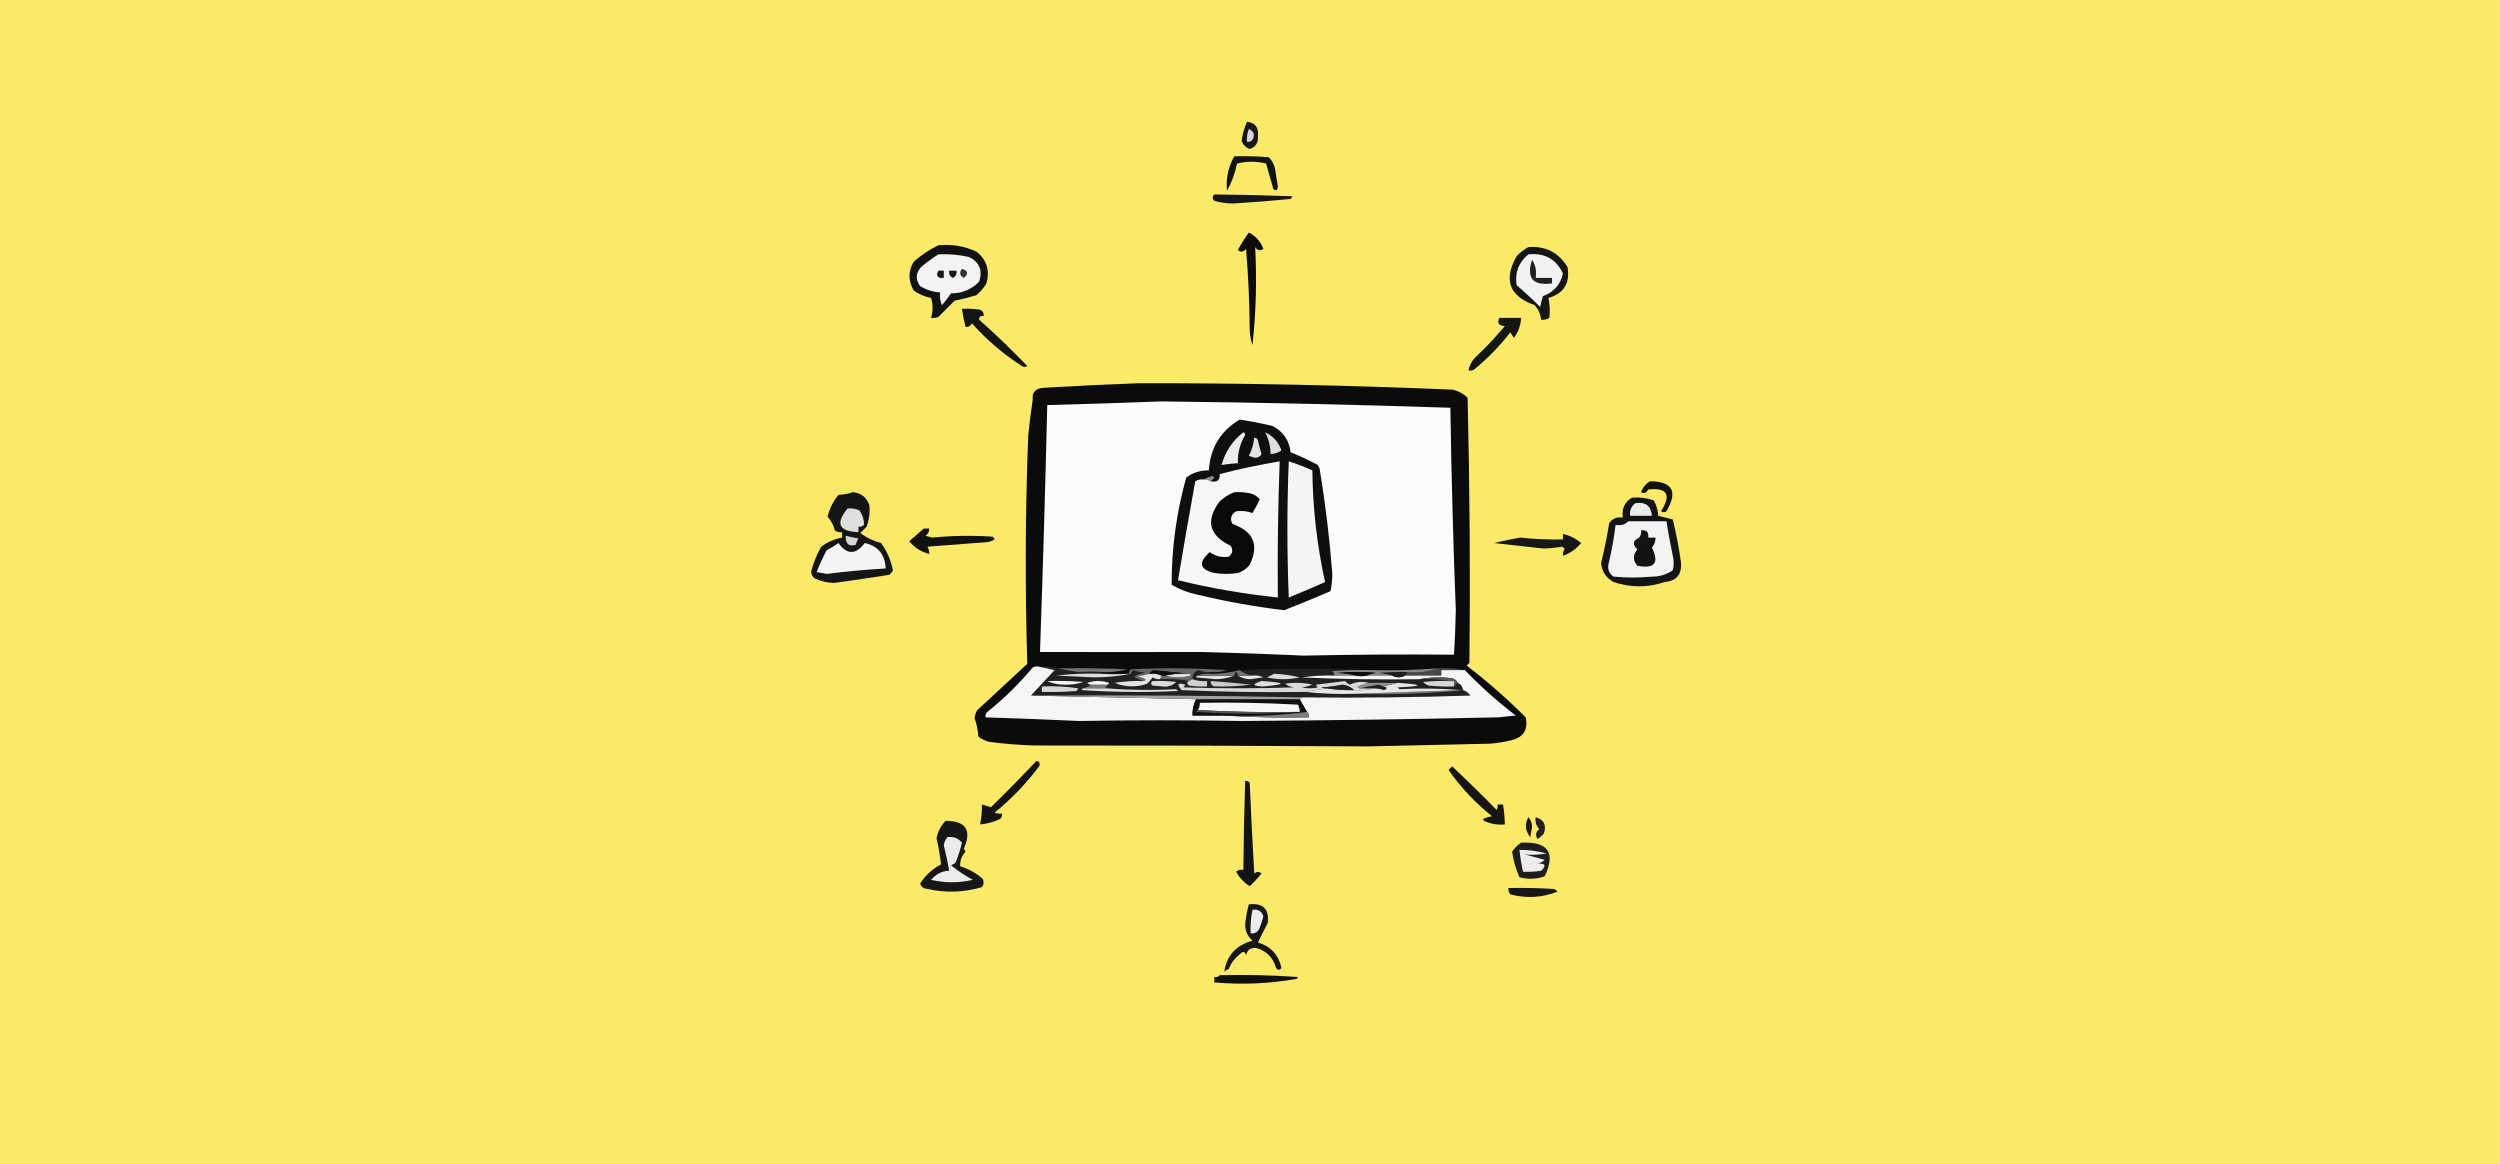 <svg width="597" height="278" viewBox="0 0 597 278" fill="none" xmlns="http://www.w3.org/2000/svg">
<rect x="0" y="0" width="597" height="278" fill="#808080" stroke="none"/>
<g clip-path="url(#clip0_6694_348)">
<path d="M0 0H597V278H0V0Z" fill="#FBE96A"/>
<path fill-rule="evenodd" clip-rule="evenodd" d="M297.783 29.084C299.771 29.315 300.638 30.471 300.385 32.553C300.525 34.074 299.874 35.086 298.434 35.588C297.494 35.227 296.844 34.576 296.482 33.637C296.71 32.04 297.144 30.523 297.783 29.084Z" fill="#161716"/>
<path fill-rule="evenodd" clip-rule="evenodd" d="M298.217 30.818C299.449 31.334 299.738 32.201 299.084 33.42C298.726 33.804 298.293 33.949 297.783 33.853C297.696 32.791 297.84 31.78 298.217 30.818Z" fill="#D6D4D5"/>
<path fill-rule="evenodd" clip-rule="evenodd" d="M294.748 37.322C297.498 37.25 300.244 37.322 302.986 37.539C303.774 38.32 304.28 39.259 304.504 40.358C304.68 41.737 304.897 43.11 305.154 44.477C305.076 45.448 304.715 45.665 304.07 45.127C303.491 43.097 302.913 41.073 302.336 39.057C300.024 38.479 297.711 38.479 295.398 39.057C294.931 41.367 294.137 43.535 293.014 45.561C292.703 42.666 293.281 39.92 294.748 37.322Z" fill="#121211"/>
<path fill-rule="evenodd" clip-rule="evenodd" d="M289.978 46.428C296.179 46.493 302.394 46.638 308.623 46.861C308.532 47.115 308.387 47.332 308.189 47.512C303.644 47.965 299.091 48.327 294.531 48.596C292.974 48.608 291.457 48.391 289.978 47.945C289.465 47.449 289.465 46.943 289.978 46.428Z" fill="#161616"/>
<path fill-rule="evenodd" clip-rule="evenodd" d="M224.072 58.568C227.257 58.251 230.292 58.757 233.178 60.086C235.637 62.05 236.431 64.579 235.562 67.674C234.93 68.74 234.135 69.68 233.178 70.492C231.465 71.015 229.731 71.449 227.975 71.793C226.674 73.094 225.373 74.394 224.072 75.695C223.512 75.908 222.933 75.98 222.338 75.912C222.809 74.317 222.809 72.727 222.338 71.143C220.839 70.859 219.466 70.28 218.219 69.408C216.836 67.054 216.836 64.742 218.219 62.471C220.012 60.891 221.963 59.59 224.072 58.568Z" fill="#131212"/>
<path fill-rule="evenodd" clip-rule="evenodd" d="M364.99 59.002C369.104 58.71 372.211 60.299 374.313 63.771C374.985 67.637 373.468 70.094 369.76 71.142C370.1 72.723 370.172 74.313 369.977 75.912C369.389 76.293 368.738 76.438 368.026 76.346C367.878 75.038 367.372 73.882 366.508 72.877C360.408 70.742 358.963 66.84 362.172 61.17C363.024 60.281 363.964 59.558 364.99 59.002Z" fill="#151514"/>
<path fill-rule="evenodd" clip-rule="evenodd" d="M224.072 60.736C226.563 60.611 229.021 60.828 231.444 61.386C233.902 62.607 234.696 64.558 233.828 67.24C232.017 69.124 229.776 70.064 227.108 70.058C226.437 71.037 225.715 71.977 224.94 72.877C224.517 71.904 224.372 70.893 224.506 69.842C222.798 69.73 221.208 69.224 219.736 68.324C218.582 66.78 218.654 65.262 219.953 63.771C221.284 62.651 222.657 61.64 224.072 60.736Z" fill="#F4F3F4"/>
<path fill-rule="evenodd" clip-rule="evenodd" d="M298.217 55.533C299.862 56.344 301.018 57.645 301.686 59.435C300.923 59.979 300.272 59.835 299.734 59.002C300.157 66.817 299.94 74.622 299.084 82.416C298.729 81.286 298.513 80.129 298.434 78.947C298.389 72.426 298.1 65.922 297.566 59.435C296.861 60.221 296.211 60.294 295.615 59.652C296.401 58.218 297.269 56.845 298.217 55.533Z" fill="#0C0D0B"/>
<path fill-rule="evenodd" clip-rule="evenodd" d="M364.99 60.736C368.85 60.352 371.596 61.87 373.228 65.289C372.658 67.957 371.068 69.764 368.459 70.709C368.16 71.552 367.943 72.419 367.809 73.311C365.995 71.503 364.116 69.768 362.172 68.108C361.709 65.085 362.648 62.628 364.99 60.736Z" fill="#F3F2F3"/>
<path fill-rule="evenodd" clip-rule="evenodd" d="M229.709 64.205C231.207 64.654 231.352 65.377 230.142 66.373C229.187 65.817 229.042 65.094 229.709 64.205Z" fill="#313131"/>
<path fill-rule="evenodd" clip-rule="evenodd" d="M224.072 64.639C224.506 64.639 224.939 64.639 225.373 64.639C225.373 65.217 225.373 65.795 225.373 66.373C223.875 66.474 223.442 65.896 224.072 64.639Z" fill="#191817"/>
<path fill-rule="evenodd" clip-rule="evenodd" d="M226.674 64.639C227.252 64.639 227.83 64.639 228.408 64.639C228.529 65.439 228.24 66.017 227.541 66.373C226.843 66.017 226.554 65.439 226.674 64.639Z" fill="#171717"/>
<path fill-rule="evenodd" clip-rule="evenodd" d="M365.858 62.037C366.682 63.267 366.972 64.713 366.725 66.373C368.026 66.373 369.326 66.373 370.627 66.373C370.627 66.807 370.627 67.24 370.627 67.674C366.045 68.296 364.455 66.418 365.858 62.037Z" fill="#212020"/>
<path fill-rule="evenodd" clip-rule="evenodd" d="M229.709 73.744C231.162 73.672 232.607 73.745 234.045 73.961C234.684 74.269 234.973 74.774 234.912 75.478C234.108 75.379 233.747 75.669 233.828 76.346C237.813 79.897 241.643 83.583 245.318 87.402C244.885 87.691 244.451 87.691 244.018 87.402C239.599 84.571 235.625 81.174 232.094 77.213C231.786 77.851 231.28 78.141 230.576 78.08C230.197 76.654 229.908 75.208 229.709 73.744Z" fill="#141413"/>
<path fill-rule="evenodd" clip-rule="evenodd" d="M358.053 75.912C359.787 75.912 361.521 75.912 363.256 75.912C363.135 77.711 362.557 79.301 361.521 80.682C361.232 80.248 360.944 79.814 360.654 79.381C358.104 82.673 355.214 85.635 351.982 88.269C351.571 88.479 351.138 88.551 350.682 88.486C350.878 87.342 351.384 86.33 352.199 85.451C354.767 83.03 357.152 80.501 359.354 77.863C357.878 77.777 357.444 77.126 358.053 75.912Z" fill="#151514"/>
<path fill-rule="evenodd" clip-rule="evenodd" d="M394.041 114.936C399.419 114.975 400.72 117.36 397.943 122.09C397.51 122.379 397.076 122.379 396.643 122.09C399.171 118.145 398.159 116.41 393.607 116.887C393.155 117.743 392.577 117.96 391.873 117.537C392.305 116.386 393.028 115.519 394.041 114.936Z" fill="#121211"/>
<path fill-rule="evenodd" clip-rule="evenodd" d="M389.705 118.838C391.499 118.684 393.233 118.901 394.908 119.488C395.567 120.614 395.928 121.842 395.992 123.174C397.149 123.463 398.305 123.752 399.461 124.041C400.278 127.403 400.928 130.8 401.412 134.23C401.695 137.127 400.394 138.716 397.51 139C393.442 140.352 389.395 140.352 385.369 139C383.551 138.041 382.539 136.523 382.334 134.447C383.115 131.304 383.766 128.124 384.285 124.908C385.086 123.806 386.17 123.373 387.537 123.607C387.223 121.493 387.946 119.903 389.705 118.838Z" fill="#141413"/>
<path fill-rule="evenodd" clip-rule="evenodd" d="M388.838 124.475C391.873 124.475 394.908 124.475 397.943 124.475C398.377 127.223 398.883 129.969 399.461 132.713C399.75 133.869 399.75 135.025 399.461 136.182C397.985 137.202 396.323 137.708 394.475 137.699C391.44 137.988 388.404 137.988 385.369 137.699C384.335 137.065 383.902 136.126 384.068 134.881C384.833 131.741 385.411 128.561 385.803 125.342C387.055 125.563 388.067 125.274 388.838 124.475Z" fill="#F3F3F3"/>
<path fill-rule="evenodd" clip-rule="evenodd" d="M390.572 120.139C392.997 119.823 394.298 120.835 394.474 123.174C392.74 123.174 391.006 123.174 389.271 123.174C389.127 121.877 389.56 120.866 390.572 120.139Z" fill="#EDECEB"/>
<path fill-rule="evenodd" clip-rule="evenodd" d="M220.604 126.209C221.037 126.209 221.471 126.209 221.904 126.209C221.913 126.921 221.624 127.499 221.037 127.943C221.543 128.088 222.049 128.233 222.555 128.377C227.389 127.905 232.23 127.833 237.08 128.16C237.278 128.34 237.423 128.556 237.514 128.811C236.981 129.149 236.403 129.366 235.779 129.461C231.011 129.841 226.242 130.202 221.471 130.545C221.794 131.081 221.939 131.659 221.904 132.279C219.984 131.808 218.394 130.796 217.135 129.244C218.299 128.223 219.456 127.211 220.604 126.209Z" fill="#111110"/>
<path fill-rule="evenodd" clip-rule="evenodd" d="M203.694 117.537C205.612 117.718 206.913 118.729 207.596 120.572C207.791 122.315 207.575 124.05 206.946 125.775C206.44 126.281 205.934 126.787 205.428 127.293C206.929 128.405 208.591 129.199 210.414 129.678C211.812 131.624 212.751 133.792 213.233 136.182C213.026 136.606 212.737 136.967 212.365 137.266C207.964 137.956 203.556 138.607 199.141 139.217C197.546 139.161 196.029 138.8 194.588 138.133C193.984 137.718 193.694 137.14 193.721 136.398C194.26 134.349 195.055 132.398 196.106 130.545C197.6 129.444 199.262 128.722 201.092 128.377C201.092 127.943 201.092 127.51 201.092 127.076C200.451 127.19 199.873 127.045 199.358 126.643C199.048 125.399 198.47 124.315 197.623 123.391C198.089 121.439 198.956 119.705 200.225 118.188C201.467 118.108 202.623 117.891 203.694 117.537Z" fill="#151515"/>
<path fill-rule="evenodd" clip-rule="evenodd" d="M202.392 121.439C203.386 121.328 204.326 121.473 205.211 121.873C206.014 123.007 206.375 124.163 206.295 125.342C205.937 125.726 205.503 125.87 204.994 125.775C204.994 126.209 204.994 126.643 204.994 127.076C200.311 126.918 199.444 125.039 202.392 121.439Z" fill="#DEDEDE"/>
<path fill-rule="evenodd" clip-rule="evenodd" d="M391.873 126.643C393.174 126.498 393.752 127.076 393.608 128.377C394.186 128.377 394.764 128.377 395.342 128.377C395.352 129.288 395.063 130.082 394.475 130.762C396.286 134.449 395.129 135.894 391.006 135.098C389.899 133.821 389.899 132.52 391.006 131.195C389.759 130.013 389.904 129.073 391.44 128.377C391.842 127.862 391.987 127.284 391.873 126.643Z" fill="#131312"/>
<path fill-rule="evenodd" clip-rule="evenodd" d="M373.229 127.51C374.878 127.867 376.324 128.59 377.564 129.678C376.393 131.126 374.948 132.138 373.229 132.713C373.194 132.093 373.339 131.514 373.662 130.979C373.445 130.834 373.229 130.689 373.012 130.545C371.511 130.809 369.993 130.954 368.459 130.979C364.565 130.525 360.663 130.091 356.752 129.678C358.845 129.155 360.941 128.722 363.039 128.377C366.332 128.736 369.728 128.88 373.229 128.811C373.229 128.377 373.229 127.943 373.229 127.51Z" fill="#171716"/>
<path fill-rule="evenodd" clip-rule="evenodd" d="M201.959 127.943C202.957 128.186 203.968 128.403 204.994 128.594C204.695 129.056 204.478 129.562 204.344 130.111C202.67 130.59 201.875 129.867 201.959 127.943Z" fill="#D6D6D5"/>
<path fill-rule="evenodd" clip-rule="evenodd" d="M200.225 129.678C202.253 132.519 204.349 132.519 206.512 129.678C209.699 130.401 211.361 132.425 211.498 135.748C206.789 136.021 202.092 136.454 197.406 137.049C196.611 136.904 195.816 136.76 195.021 136.615C195.697 134.829 196.493 133.095 197.406 131.412C198.41 130.877 199.349 130.299 200.225 129.678Z" fill="#F5F4F5"/>
<path fill-rule="evenodd" clip-rule="evenodd" d="M271.768 91.522C296.783 91.478 321.787 91.984 346.779 93.039C348.213 93.339 349.442 93.99 350.465 94.99C350.974 116.09 351.119 137.192 350.898 158.295C350.682 158.512 350.465 158.729 350.248 158.946C355.202 162.742 359.899 166.861 364.34 171.303C364.945 174.179 363.861 175.986 361.088 176.723C359.379 177.153 357.644 177.443 355.885 177.59C346.129 177.827 336.373 178.044 326.617 178.24C300.097 178.077 273.576 178.004 247.053 178.024C243.424 177.911 239.81 177.621 236.213 177.156C235.248 176.913 234.381 176.48 233.611 175.856C233.545 174.462 233.255 173.017 232.744 171.52C232.798 170.814 233.015 170.164 233.395 169.569C237.397 165.853 241.371 162.168 245.318 158.512C244.764 140.382 244.836 122.243 245.535 104.096C245.811 101.185 246.173 98.294 246.619 95.424C246.404 93.681 247.271 92.741 249.221 92.606C256.798 92.153 264.313 91.791 271.768 91.522Z" fill="#0B0B0B"/>
<path fill-rule="evenodd" clip-rule="evenodd" d="M247.92 159.162C249.598 159.026 251.188 159.17 252.689 159.596C254.14 159.93 255.658 160.219 257.242 160.463C259.221 160.368 261.172 160.368 263.096 160.463C263.096 160.607 263.096 160.752 263.096 160.896C259.471 160.753 255.858 160.897 252.256 161.33C255.219 161.474 258.182 161.619 261.145 161.764C264.267 161.762 267.23 161.473 270.033 160.896C270.156 160.554 270.373 160.265 270.684 160.029C271.581 160.361 272.52 160.577 273.502 160.68C272.686 160.766 271.964 160.982 271.334 161.33C271.099 161.356 270.954 161.5 270.9 161.764C271.677 162.054 272.4 162.343 273.068 162.631C270.847 162.548 268.534 162.692 266.131 163.064C268.703 164.113 271.304 164.185 273.936 163.281C274.42 162.816 274.854 162.31 275.236 161.764C275.772 162.087 276.351 162.232 276.971 162.197C279.367 162.058 281.68 162.202 283.908 162.631C283.356 162.93 283.356 163.291 283.908 163.715C285.346 163.931 286.792 164.003 288.244 163.932C288.244 163.498 288.244 163.064 288.244 162.631C287.039 162.727 285.883 162.582 284.775 162.197C284.679 161.064 285.185 160.341 286.293 160.029C287.178 160.429 288.118 160.574 289.111 160.463C289.111 160.607 289.111 160.752 289.111 160.896C288.002 160.766 286.99 160.91 286.076 161.33C285.841 161.356 285.696 161.5 285.643 161.764C287.16 161.908 288.678 162.053 290.195 162.197C291.887 162.192 293.405 161.903 294.748 161.33C295.037 160.174 295.326 160.174 295.615 161.33C296.438 161.896 297.45 162.185 298.65 162.197C299.662 162.053 300.674 161.908 301.686 161.764C300.863 161.345 299.996 161.2 299.084 161.33C297.931 161.149 296.919 160.716 296.049 160.029C306.625 159.545 317.176 159.545 327.701 160.029C324.518 159.957 321.339 160.029 318.162 160.246C318.488 160.537 318.633 160.898 318.596 161.33C316.087 161.24 313.485 161.384 310.791 161.764C320.181 162.197 329.576 162.342 338.975 162.197C341.371 162.058 343.683 162.202 345.912 162.631C343.883 162.559 341.86 162.631 339.842 162.848C340.201 163.244 340.634 163.533 341.143 163.715C343.161 163.931 345.184 164.004 347.213 163.932C347.502 163.642 347.791 163.354 348.08 163.064C348.83 163.384 349.263 163.962 349.381 164.799C350.118 165.023 350.696 165.456 351.115 166.1C337.966 166.533 324.814 166.678 311.658 166.533C289.907 166.1 268.083 165.956 246.186 166.1C248.034 164.105 249.912 162.081 251.822 160.029C250.46 159.74 249.159 159.451 247.92 159.162Z" fill="#202120"/>
<path fill-rule="evenodd" clip-rule="evenodd" d="M343.311 159.596C345.563 159.456 347.731 159.601 349.814 160.029C347.936 160.029 346.056 160.029 344.178 160.029C344.178 160.463 344.178 160.896 344.178 161.33C341.287 161.33 338.397 161.33 335.506 161.33C335.65 161.041 335.795 160.752 335.939 160.463C338.584 160.73 341.041 160.441 343.311 159.596Z" fill="#484748"/>
<path fill-rule="evenodd" clip-rule="evenodd" d="M343.311 159.596C341.041 160.441 338.584 160.73 335.939 160.463C333.808 160.544 331.64 160.616 329.436 160.68C330.535 160.76 331.547 160.977 332.471 161.33C330.447 161.33 328.424 161.33 326.4 161.33C327.03 160.982 327.752 160.766 328.568 160.68C325.533 160.39 322.498 160.39 319.463 160.68C320.991 160.757 322.437 160.974 323.799 161.33C322.064 161.33 320.33 161.33 318.596 161.33C318.633 160.898 318.488 160.537 318.162 160.246C321.339 160.029 324.518 159.957 327.701 160.029C332.921 160.147 338.124 160.002 343.311 159.596Z" fill="#848687"/>
<path fill-rule="evenodd" clip-rule="evenodd" d="M289.111 160.463C288.117 160.574 287.178 160.43 286.293 160.029C285.185 160.341 284.679 161.064 284.775 162.197C284.486 162.342 284.197 162.487 283.908 162.631C281.679 162.203 279.367 162.058 276.971 162.197C277.115 161.908 277.26 161.619 277.404 161.33C277.693 161.33 277.982 161.33 278.271 161.33C280.229 161.899 282.253 161.899 284.342 161.33C284.288 161.067 284.144 160.923 283.908 160.897C281.133 160.6 278.314 160.311 275.453 160.029C275.022 160.275 274.66 160.564 274.369 160.897C273.408 161.273 272.396 161.418 271.334 161.33C271.963 160.982 272.686 160.766 273.502 160.68C272.52 160.577 271.581 160.361 270.683 160.029C270.373 160.265 270.156 160.554 270.033 160.897C269.889 160.897 269.744 160.897 269.599 160.897C269.562 160.465 269.707 160.104 270.033 159.813C277.697 159.451 285.358 159.524 293.014 160.029C291.744 160.456 290.443 160.6 289.111 160.463Z" fill="#676766"/>
<path fill-rule="evenodd" clip-rule="evenodd" d="M247.92 159.162C249.159 159.451 250.46 159.74 251.822 160.029C249.912 162.081 248.033 164.105 246.185 166.1C259.338 166.389 272.49 166.678 285.643 166.967C285.023 168.182 284.734 169.483 284.775 170.869C287.232 170.869 289.689 170.869 292.146 170.869C298.863 171.301 305.656 171.446 312.525 171.303C312.628 170.743 312.484 170.309 312.092 170.002C311.496 168.979 310.918 167.967 310.357 166.967C310.665 166.575 311.098 166.43 311.658 166.533C324.814 166.678 337.966 166.533 351.115 166.1C350.696 165.456 350.118 165.023 349.381 164.799C349.263 163.962 348.83 163.384 348.08 163.064C347.838 162.505 347.404 162.144 346.779 161.98C344.099 161.625 341.498 161.697 338.975 162.197C329.576 162.342 320.181 162.197 310.791 161.764C313.485 161.384 316.087 161.24 318.596 161.33C320.33 161.33 322.064 161.33 323.799 161.33C324.578 161.519 325.445 161.519 326.4 161.33C328.424 161.33 330.447 161.33 332.471 161.33C333.529 161.875 334.541 161.875 335.506 161.33C338.397 161.33 341.287 161.33 344.178 161.33C344.178 160.896 344.178 160.463 344.178 160.029C346.056 160.029 347.936 160.029 349.814 160.029C353.583 163.942 357.63 167.555 361.955 170.869C360.582 171.013 359.209 171.158 357.836 171.303C337.416 171.752 316.965 172.041 296.482 172.17C283.54 171.95 270.605 171.95 257.676 172.17C250.234 171.829 242.791 171.539 235.346 171.303C235.251 170.793 235.395 170.36 235.779 170.002C239.746 166.83 243.359 163.289 246.619 159.379C247.03 159.169 247.464 159.097 247.92 159.162Z" fill="#F6F5F6"/>
<path fill-rule="evenodd" clip-rule="evenodd" d="M285.643 166.967C293.881 166.967 302.119 166.967 310.357 166.967C310.918 167.968 311.496 168.98 312.092 170.002C305.603 170.862 298.955 171.151 292.146 170.869C289.689 170.869 287.233 170.869 284.775 170.869C284.734 169.483 285.023 168.182 285.643 166.967Z" fill="#10100F"/>
<path fill-rule="evenodd" clip-rule="evenodd" d="M246.186 166.1C268.083 165.956 289.907 166.1 311.658 166.533C311.098 166.431 310.665 166.575 310.357 166.967C302.119 166.967 293.881 166.967 285.643 166.967C272.49 166.678 259.338 166.389 246.186 166.1Z" fill="#A2A1A0"/>
<path fill-rule="evenodd" clip-rule="evenodd" d="M348.947 164.799C349.092 164.799 349.236 164.799 349.381 164.799C341.01 165.661 332.483 165.95 323.799 165.666C332.181 165.377 340.565 165.088 348.947 164.799Z" fill="#737475"/>
<path fill-rule="evenodd" clip-rule="evenodd" d="M326.834 163.064C326.024 163.353 325.157 163.642 324.233 163.932C324.286 164.195 324.431 164.339 324.666 164.365C325.823 164.365 326.979 164.365 328.135 164.365C326.634 164.791 325.044 164.935 323.365 164.799C322.627 164.087 321.687 163.654 320.547 163.498C318.923 163.844 317.261 164.06 315.561 164.148C315.972 164.358 316.405 164.43 316.862 164.365C315.127 164.654 313.393 164.943 311.658 165.232C301.826 165.377 291.998 165.232 282.174 164.799C280.944 163.388 281.233 162.955 283.041 163.498C282.951 163.752 282.806 163.969 282.608 164.148C291.424 164.438 300.241 164.438 309.057 164.148C308.24 164.055 307.517 163.766 306.889 163.281C309.071 162.922 311.239 162.994 313.393 163.498C312.559 163.848 311.692 164.065 310.791 164.148C312.092 164.438 313.393 164.438 314.694 164.148C314.495 163.969 314.351 163.752 314.26 163.498C316.581 163.19 318.893 162.901 321.198 162.631C321.508 162.983 321.87 163.272 322.281 163.498C323.787 162.809 325.305 162.664 326.834 163.064Z" fill="#DAD8DA"/>
<path fill-rule="evenodd" clip-rule="evenodd" d="M258.76 164.365C260.494 164.365 262.229 164.365 263.963 164.365C269.595 164.8 275.232 164.873 280.873 164.582C281.017 164.726 281.162 164.871 281.307 165.016C273.642 165.377 265.982 165.304 258.326 164.799C258.38 164.536 258.524 164.391 258.76 164.365Z" fill="#E2E0DE"/>
<path fill-rule="evenodd" clip-rule="evenodd" d="M333.771 163.064C340.05 163.489 340.05 163.851 333.771 164.148C333.916 164.293 334.061 164.438 334.205 164.582C339.145 164.315 344.058 164.387 348.947 164.799C340.565 165.088 332.181 165.377 323.799 165.666C319.673 165.808 315.626 165.663 311.658 165.232C313.393 164.943 315.127 164.654 316.861 164.365C319.009 164.725 321.177 164.87 323.365 164.799C325.044 164.935 326.634 164.791 328.135 164.365C328.959 164.336 329.754 164.481 330.52 164.799C331.331 164.371 331.259 164.082 330.303 163.932C331.459 163.642 332.615 163.354 333.771 163.064Z" fill="#E8E7E8"/>
<path fill-rule="evenodd" clip-rule="evenodd" d="M248.787 163.932C251.692 163.789 254.583 163.933 257.459 164.365C257.368 164.62 257.224 164.836 257.025 165.016C254.283 165.233 251.537 165.305 248.787 165.233C248.787 164.799 248.787 164.365 248.787 163.932Z" fill="#D7D7D6"/>
<path fill-rule="evenodd" clip-rule="evenodd" d="M330.303 163.932C331.259 164.082 331.331 164.371 330.52 164.799C329.754 164.481 328.959 164.336 328.135 164.365C326.978 164.365 325.822 164.365 324.666 164.365C326.117 164.031 327.634 163.742 329.219 163.498C329.61 163.603 329.971 163.748 330.303 163.932Z" fill="#20201F"/>
<path fill-rule="evenodd" clip-rule="evenodd" d="M323.365 164.799C321.177 164.87 319.009 164.725 316.861 164.365C316.405 164.43 315.972 164.358 315.561 164.148C317.261 164.06 318.923 163.844 320.547 163.498C321.687 163.654 322.627 164.087 323.365 164.799Z" fill="#21201F"/>
<path fill-rule="evenodd" clip-rule="evenodd" d="M260.928 163.498C262.084 163.498 263.24 163.498 264.396 163.498C264.252 163.787 264.107 164.076 263.963 164.365C262.229 164.365 260.494 164.365 258.76 164.365C259.483 164.076 260.205 163.787 260.928 163.498Z" fill="#7A7878"/>
<path fill-rule="evenodd" clip-rule="evenodd" d="M326.834 163.064C329.146 163.064 331.459 163.064 333.771 163.064C332.615 163.354 331.459 163.642 330.303 163.932C329.971 163.748 329.61 163.603 329.219 163.498C327.634 163.742 326.117 164.031 324.666 164.365C324.431 164.339 324.286 164.195 324.232 163.932C325.156 163.642 326.024 163.353 326.834 163.064Z" fill="#918F8E"/>
<path fill-rule="evenodd" clip-rule="evenodd" d="M301.252 162.631C307.175 163.002 307.319 163.436 301.686 163.932C299.032 163.832 298.887 163.399 301.252 162.631Z" fill="#DCDEE0"/>
<path fill-rule="evenodd" clip-rule="evenodd" d="M289.111 162.631C292.295 162.835 295.475 163.124 298.65 163.498C295.924 163.853 293.25 163.998 290.629 163.932C289.642 164.028 289.137 163.594 289.111 162.631Z" fill="#CACACC"/>
<path fill-rule="evenodd" clip-rule="evenodd" d="M275.236 162.631C277.121 162.559 279 162.631 280.873 162.848C279.996 163.723 278.912 164.084 277.621 163.932C276.826 163.859 276.031 163.787 275.236 163.715C274.76 163.381 274.76 163.02 275.236 162.631Z" fill="#DBDBDD"/>
<path fill-rule="evenodd" clip-rule="evenodd" d="M274.369 160.896C275.479 160.765 276.491 160.91 277.404 161.33C277.26 161.619 277.115 161.908 276.971 162.197C276.351 162.231 275.772 162.087 275.236 161.763C274.854 162.31 274.42 162.815 273.936 163.281C271.304 164.185 268.703 164.113 266.131 163.064C268.534 162.692 270.847 162.548 273.068 162.631C273.304 162.605 273.448 162.46 273.502 162.197C272.725 161.907 272.003 161.617 271.334 161.33C272.396 161.417 273.408 161.273 274.369 160.896Z" fill="#E4E4E5"/>
<path fill-rule="evenodd" clip-rule="evenodd" d="M345.912 162.631C346.346 162.631 346.779 162.631 347.213 162.631C347.213 163.065 347.213 163.498 347.213 163.932C345.184 164.004 343.161 163.931 341.143 163.715C340.634 163.533 340.201 163.244 339.842 162.848C341.86 162.631 343.883 162.559 345.912 162.631Z" fill="#D7D7D9"/>
<path fill-rule="evenodd" clip-rule="evenodd" d="M284.776 162.197C285.883 162.582 287.039 162.727 288.244 162.631C288.244 163.064 288.244 163.498 288.244 163.932C286.792 164.003 285.347 163.931 283.908 163.715C283.356 163.291 283.356 162.93 283.908 162.631C284.198 162.486 284.486 162.342 284.776 162.197Z" fill="#CFD0D0"/>
<path fill-rule="evenodd" clip-rule="evenodd" d="M264.396 163.498C263.24 163.498 262.084 163.498 260.928 163.498C260.418 163.593 259.985 163.449 259.627 163.064C261.361 162.486 263.096 162.486 264.83 163.064C264.776 163.328 264.632 163.472 264.396 163.498Z" fill="#F5F6F6"/>
<path fill-rule="evenodd" clip-rule="evenodd" d="M250.088 162.631C252.982 162.559 255.873 162.631 258.76 162.848C257.322 163.338 255.804 163.555 254.207 163.498C252.657 163.492 251.284 163.202 250.088 162.631Z" fill="#F7F7F8"/>
<path fill-rule="evenodd" clip-rule="evenodd" d="M338.975 162.197C341.498 161.698 344.099 161.626 346.779 161.981C347.405 162.144 347.838 162.505 348.08 163.065C347.791 163.354 347.502 163.643 347.213 163.932C347.213 163.498 347.213 163.065 347.213 162.631C346.779 162.631 346.346 162.631 345.912 162.631C343.683 162.203 341.371 162.058 338.975 162.197Z" fill="#565958"/>
<path fill-rule="evenodd" clip-rule="evenodd" d="M271.334 161.33C272.003 161.618 272.725 161.907 273.502 162.197C273.448 162.46 273.304 162.605 273.068 162.631C272.4 162.343 271.677 162.054 270.9 161.764C270.954 161.5 271.099 161.356 271.334 161.33Z" fill="#696C69"/>
<path fill-rule="evenodd" clip-rule="evenodd" d="M304.287 160.896C306.34 160.972 308.363 161.262 310.357 161.764C307.756 162.342 305.154 162.342 302.553 161.764C303.181 161.472 303.759 161.183 304.287 160.896Z" fill="#DBDADC"/>
<path fill-rule="evenodd" clip-rule="evenodd" d="M295.615 161.33C296.772 161.33 297.928 161.33 299.084 161.33C299.996 161.201 300.863 161.345 301.686 161.764C300.674 161.908 299.662 162.053 298.65 162.197C297.45 162.185 296.438 161.896 295.615 161.33Z" fill="#E9E7E8"/>
<path fill-rule="evenodd" clip-rule="evenodd" d="M286.076 161.33C288.967 161.33 291.857 161.33 294.748 161.33C293.405 161.903 291.887 162.192 290.195 162.197C288.678 162.053 287.16 161.908 285.643 161.764C285.696 161.5 285.841 161.356 286.076 161.33Z" fill="#E1E2E2"/>
<path fill-rule="evenodd" clip-rule="evenodd" d="M283.908 160.897C284.144 160.923 284.288 161.067 284.342 161.33C282.253 161.899 280.229 161.899 278.271 161.33C280.064 160.903 281.943 160.759 283.908 160.897Z" fill="#E0DFDF"/>
<path fill-rule="evenodd" clip-rule="evenodd" d="M335.939 160.463C335.795 160.752 335.65 161.041 335.506 161.33C334.541 161.875 333.529 161.875 332.471 161.33C331.547 160.977 330.535 160.76 329.436 160.68C331.64 160.616 333.808 160.544 335.939 160.463Z" fill="#1C1D1D"/>
<path fill-rule="evenodd" clip-rule="evenodd" d="M296.049 160.029C296.919 160.716 297.931 161.149 299.084 161.33C297.928 161.33 296.772 161.33 295.615 161.33C295.326 160.174 295.037 160.174 294.748 161.33C291.857 161.33 288.967 161.33 286.076 161.33C286.99 160.91 288.002 160.766 289.111 160.896C291.472 160.913 293.784 160.625 296.049 160.029Z" fill="#727270"/>
<path fill-rule="evenodd" clip-rule="evenodd" d="M263.096 160.896C265.173 161.018 267.341 161.018 269.6 160.896C269.744 160.896 269.889 160.896 270.033 160.896C267.23 161.473 264.267 161.762 261.145 161.764C258.182 161.619 255.219 161.474 252.256 161.33C255.858 160.897 259.471 160.753 263.096 160.896Z" fill="#DEDDDE"/>
<path fill-rule="evenodd" clip-rule="evenodd" d="M326.4 161.33C325.445 161.519 324.578 161.519 323.799 161.33C322.437 160.974 320.991 160.757 319.463 160.68C322.498 160.391 325.533 160.391 328.568 160.68C327.752 160.766 327.03 160.982 326.4 161.33Z" fill="#0B0D0D"/>
<path fill-rule="evenodd" clip-rule="evenodd" d="M283.908 160.896C281.943 160.759 280.064 160.903 278.271 161.33C277.982 161.33 277.694 161.33 277.404 161.33C276.491 160.91 275.479 160.766 274.369 160.896C274.661 160.564 275.022 160.275 275.453 160.029C278.314 160.311 281.133 160.6 283.908 160.896Z" fill="#0F0F10"/>
<path fill-rule="evenodd" clip-rule="evenodd" d="M252.689 159.596C258.184 159.523 263.676 159.596 269.166 159.812C267.052 160.413 265.028 160.63 263.096 160.463C261.172 160.368 259.221 160.368 257.242 160.463C255.658 160.219 254.14 159.93 252.689 159.596Z" fill="#737473"/>
<path fill-rule="evenodd" clip-rule="evenodd" d="M277.404 95.857C300.484 96.111 323.465 96.617 346.346 97.375C346.591 113.47 347.024 129.585 347.646 145.721C347.581 149.341 347.437 152.882 347.213 156.344C335.259 156.227 323.335 156.3 311.441 156.561C303.378 156.191 295.284 155.902 287.16 155.693C274.26 155.722 261.325 155.722 248.354 155.693C249.044 136.055 249.622 116.399 250.088 96.725C259.264 96.496 268.369 96.207 277.404 95.857Z" fill="#FCFCFC"/>
<path fill-rule="evenodd" clip-rule="evenodd" d="M296.049 100.193C298.681 100.594 301.283 101.1 303.853 101.711C306.43 103.054 307.875 105.15 308.189 107.998C310.382 108.877 312.55 109.888 314.693 111.033C314.838 111.322 314.982 111.611 315.127 111.9C316.503 120.227 317.514 128.61 318.162 137.049C318.153 138.459 318.008 139.832 317.728 141.168C314.067 142.745 310.382 144.263 306.672 145.721C299.737 144.89 292.872 143.662 286.076 142.035C283.828 141.576 281.732 140.781 279.789 139.65C279.768 130.977 280.924 122.45 283.258 114.068C284.821 112.862 286.627 112.284 288.678 112.334C288.997 106.963 291.454 102.915 296.049 100.193Z" fill="#0F0F0F"/>
<path fill-rule="evenodd" clip-rule="evenodd" d="M289.111 114.936C288.588 114.617 288.01 114.473 287.377 114.502C288.026 114.152 288.749 113.864 289.545 113.635C289.689 113.779 289.834 113.924 289.979 114.068C289.656 114.364 289.368 114.653 289.111 114.936Z" fill="#908F90"/>
<path fill-rule="evenodd" clip-rule="evenodd" d="M307.756 110.166C309.696 110.777 311.575 111.499 313.393 112.334C313.487 121.35 314.499 130.238 316.428 139C313.569 140.267 310.679 141.496 307.756 142.686C307.322 131.847 307.322 121.007 307.756 110.166Z" fill="#F4F4F4"/>
<path fill-rule="evenodd" clip-rule="evenodd" d="M287.377 114.502C288.01 114.473 288.588 114.617 289.111 114.936C290.607 115.258 291.33 114.68 291.279 113.201C295.995 111.987 300.764 110.975 305.588 110.166C305.184 120.998 305.04 131.838 305.154 142.686C297.121 141.845 289.172 140.472 281.307 138.566C282.62 130.696 283.993 122.819 285.426 114.936C286.014 114.554 286.664 114.409 287.377 114.502Z" fill="#F6F6F6"/>
<path fill-rule="evenodd" clip-rule="evenodd" d="M294.748 117.537C295.913 117.466 297.07 117.538 298.217 117.754C299.3 117.933 300.167 118.438 300.819 119.272C300.296 120.39 299.718 121.474 299.084 122.524C297.858 122.05 296.557 121.906 295.182 122.09C293.941 122.864 293.652 123.876 294.315 125.125C299.349 126.879 300.722 130.131 298.434 134.881C297.683 135.799 296.744 136.449 295.615 136.832C293.737 137.121 291.857 137.121 289.979 136.832C286.448 135.978 286.086 134.316 288.895 131.846C290.265 132.833 291.782 133.194 293.447 132.93C294.359 132.178 294.503 131.311 293.881 130.328C288.692 127.842 287.825 124.301 291.279 119.705C292.332 118.749 293.489 118.026 294.748 117.537Z" fill="#0A0A09"/>
<path fill-rule="evenodd" clip-rule="evenodd" d="M299.518 104.529C299.95 104.516 300.239 104.733 300.385 105.18C300.647 106.274 300.936 107.358 301.252 108.432C300.884 109.078 300.306 109.367 299.518 109.299C299.084 109.155 298.65 109.01 298.217 108.865C298.92 107.499 299.353 106.053 299.518 104.529Z" fill="#E4E3E3"/>
<path fill-rule="evenodd" clip-rule="evenodd" d="M296.916 103.229C297.175 103.33 297.319 103.547 297.35 103.879C296.104 105.951 295.526 108.191 295.615 110.6C294.307 110.688 293.006 110.832 291.713 111.033C292.587 107.835 294.321 105.233 296.916 103.229Z" fill="#EDEBEC"/>
<path fill-rule="evenodd" clip-rule="evenodd" d="M302.119 103.229C304.005 104.104 305.306 105.55 306.021 107.564C305.239 108.114 304.372 108.403 303.42 108.432C303.388 106.57 302.954 104.835 302.119 103.229Z" fill="#DFDEDF"/>
<path fill-rule="evenodd" clip-rule="evenodd" d="M310.357 170.002C302.188 170.145 294.095 170.001 286.076 169.568C286.394 169.045 286.539 168.467 286.51 167.834C294.32 167.69 302.124 167.834 309.924 168.268C310.247 168.803 310.392 169.382 310.357 170.002Z" fill="#F8F7F7"/>
<path fill-rule="evenodd" clip-rule="evenodd" d="M286.076 169.568C294.095 170.001 302.188 170.145 310.357 170.002C302.189 170.578 293.951 170.578 285.643 170.002C285.696 169.739 285.841 169.594 286.076 169.568Z" fill="#535656"/>
<path fill-rule="evenodd" clip-rule="evenodd" d="M312.092 170.002C312.484 170.309 312.628 170.743 312.525 171.303C305.656 171.446 298.863 171.301 292.146 170.869C298.955 171.151 305.604 170.862 312.092 170.002Z" fill="#807C7C"/>
<path fill-rule="evenodd" clip-rule="evenodd" d="M247.486 181.709C248.234 181.858 248.451 182.291 248.137 183.01C245.046 187.113 241.504 190.798 237.514 194.066C238.074 194.279 238.653 194.351 239.248 194.283C239.343 194.793 239.199 195.226 238.814 195.584C237.291 196.285 235.701 196.719 234.045 196.885C234.368 195.316 234.512 193.726 234.479 192.115C235.255 192.338 235.977 192.554 236.646 192.766C240.348 189.137 243.961 185.452 247.486 181.709Z" fill="#121312"/>
<path fill-rule="evenodd" clip-rule="evenodd" d="M346.779 183.01C350.412 186.426 353.953 189.895 357.402 193.416C357.612 193.005 357.684 192.571 357.619 192.115C358.053 192.115 358.486 192.115 358.92 192.115C359.186 193.691 359.331 195.281 359.354 196.885C357.599 197.037 355.937 196.747 354.367 196.018C354.295 195.873 354.223 195.728 354.15 195.584C354.835 195.238 355.557 195.021 356.318 194.934C352.318 191.729 348.849 188.043 345.912 183.877C346.234 183.581 346.523 183.292 346.779 183.01Z" fill="#161514"/>
<path fill-rule="evenodd" clip-rule="evenodd" d="M364.99 195.15C365.548 195.745 365.837 196.54 365.858 197.535C365.713 198.33 365.568 199.125 365.424 199.92C364.19 198.349 364.045 196.76 364.99 195.15Z" fill="#1A1A19"/>
<path fill-rule="evenodd" clip-rule="evenodd" d="M366.725 195.15C368.71 195.733 369.36 197.033 368.676 199.053C368.234 199.567 367.728 200.001 367.158 200.354C366.574 199.438 366.718 198.643 367.592 197.969C366.833 197.208 366.544 196.269 366.725 195.15Z" fill="#212121"/>
<path fill-rule="evenodd" clip-rule="evenodd" d="M363.256 201.221C369.695 200.928 371.574 203.602 368.893 209.242C366.886 209.978 364.862 210.051 362.822 209.459C361.982 207.515 361.404 205.491 361.088 203.389C361.675 202.513 362.398 201.79 363.256 201.221Z" fill="#1E1E1D"/>
<path fill-rule="evenodd" clip-rule="evenodd" d="M362.822 202.955C365.034 202.924 367.202 203.213 369.326 203.822C367.605 204.124 365.87 204.196 364.123 204.039C365.713 204.472 367.303 204.906 368.893 205.34C368.406 205.792 367.828 206.081 367.158 206.207C369.036 206.146 369.325 206.724 368.025 207.941C366.587 208.157 365.142 208.23 363.689 208.158C363.31 206.44 363.021 204.706 362.822 202.955Z" fill="#EDECEC"/>
<path fill-rule="evenodd" clip-rule="evenodd" d="M297.35 186.478C297.781 186.441 298.143 186.586 298.434 186.912C298.73 194.142 299.092 201.369 299.518 208.592C300.121 208.095 300.699 208.095 301.252 208.592C300.362 209.696 299.423 210.708 298.434 211.627C297.058 210.763 295.974 209.607 295.182 208.158C295.697 207.755 296.275 207.611 296.916 207.724C296.971 200.64 297.115 193.558 297.35 186.478Z" fill="#131313"/>
<path fill-rule="evenodd" clip-rule="evenodd" d="M225.807 196.018C230.686 196.018 232.131 198.258 230.143 202.738C230.341 202.918 230.486 203.135 230.576 203.389C229.656 204.362 229.222 205.518 229.275 206.857C231.285 207.466 233.091 208.477 234.695 209.893C235.008 210.592 234.936 211.242 234.479 211.844C230.191 213.125 225.855 213.269 221.471 212.277C220.572 212.226 219.993 211.793 219.736 210.977C220.985 209.014 222.647 207.496 224.723 206.424C224.477 204.346 224.116 202.25 223.639 200.137C223.957 198.56 224.68 197.187 225.807 196.018Z" fill="#171717"/>
<path fill-rule="evenodd" clip-rule="evenodd" d="M226.24 199.92C227.67 199.71 228.826 200.144 229.709 201.221C229.334 202.85 228.829 204.44 228.191 205.99C227.866 206.262 227.505 206.479 227.107 206.641C228.74 207.955 230.475 209.111 232.311 210.109C228.975 210.873 225.651 210.873 222.338 210.109C223.566 208.688 225.011 207.965 226.674 207.941C226.341 206.015 225.907 203.992 225.373 201.871C225.485 201.096 225.774 200.446 226.24 199.92Z" fill="#ECEAEB"/>
<path fill-rule="evenodd" clip-rule="evenodd" d="M360.221 212.061C363.837 211.989 367.45 212.061 371.061 212.277C371.411 212.411 371.7 212.628 371.928 212.928C368.254 214.372 364.496 214.589 360.654 213.578C360.292 213.14 360.147 212.634 360.221 212.061Z" fill="#171917"/>
<path fill-rule="evenodd" clip-rule="evenodd" d="M298.217 215.963C301.551 215.57 303.069 217.015 302.77 220.299C301.961 221.917 301.166 223.506 300.385 225.068C303.427 225.945 305.306 227.969 306.021 231.139C305.588 231.717 305.154 231.717 304.721 231.139C303.983 228.615 302.393 227.025 299.951 226.369C298.642 226.263 297.847 226.841 297.566 228.104C297.305 227.156 296.799 227.084 296.049 227.887C294.865 228.81 293.998 229.967 293.447 231.356C293.05 231.518 292.688 231.735 292.363 232.006C292.954 228.159 295.194 225.701 299.084 224.635C297.916 223.599 297.338 222.298 297.35 220.733C297.501 219.099 297.79 217.509 298.217 215.963Z" fill="#161715"/>
<path fill-rule="evenodd" clip-rule="evenodd" d="M299.084 217.263C300.414 217.054 301.281 217.559 301.686 218.781C301.424 219.901 301.063 220.985 300.602 222.033C300.12 222.699 299.47 222.988 298.651 222.9C298.561 220.993 298.706 219.114 299.084 217.263Z" fill="#EDECED"/>
<path fill-rule="evenodd" clip-rule="evenodd" d="M291.279 232.873C297.501 232.729 303.716 232.873 309.924 233.307C309.851 233.451 309.779 233.596 309.707 233.74C303.181 234.901 296.604 235.19 289.979 234.607C289.979 234.174 289.979 233.74 289.979 233.307C290.538 233.409 290.972 233.265 291.279 232.873Z" fill="#0F0F0E"/>
</g>
<defs>
<clipPath id="clip0_6694_348">
<rect width="597" height="278" fill="white"/>
</clipPath>
</defs>
</svg>
